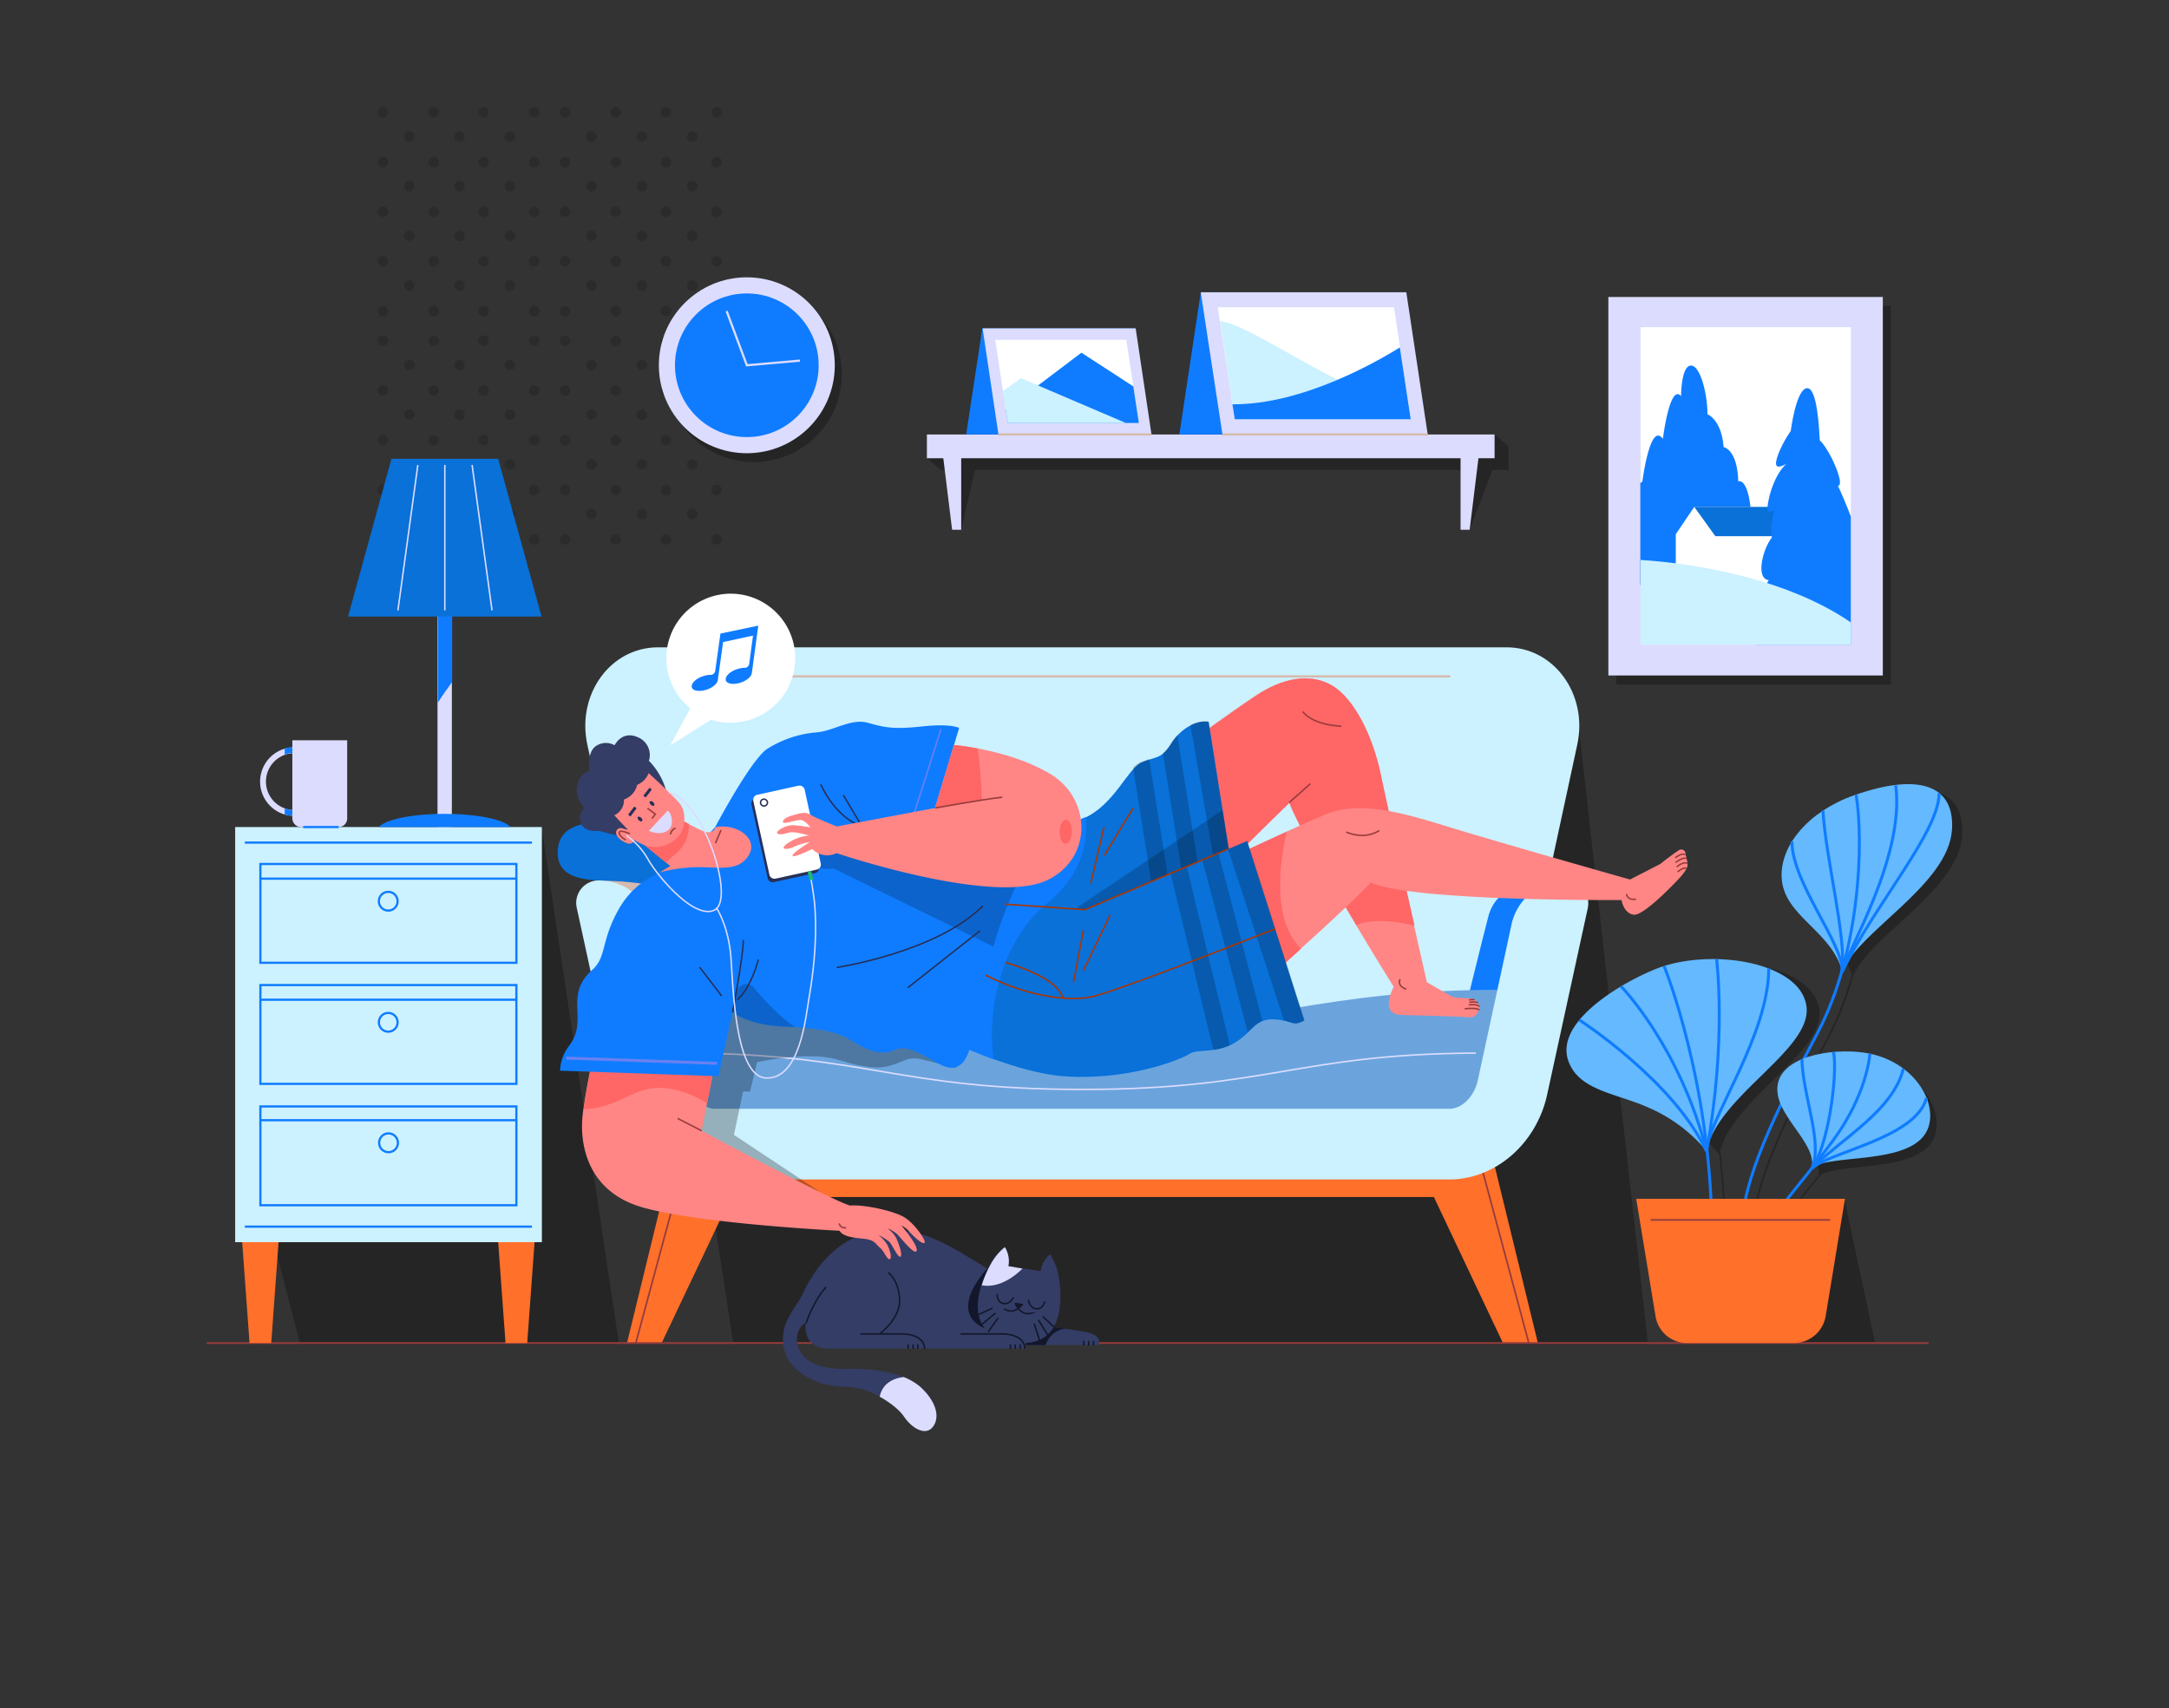 <svg id="Calque_1" data-name="Calque 1" xmlns="http://www.w3.org/2000/svg" viewBox="0 0 739.7 582.6"><rect x="0" y="0" width="739.7" height="582.6" fill="#333333" stroke="none"/><defs><style>.cls-2{opacity:.27}.cls-2,.cls-26{isolation:isolate}.cls-3{fill:#64b9ff}.cls-12,.cls-16,.cls-22,.cls-25,.cls-28,.cls-31,.cls-34,.cls-4,.cls-9{fill:none}.cls-16,.cls-4{stroke:#0f7cff}.cls-12,.cls-16,.cls-22,.cls-25,.cls-28,.cls-31,.cls-4,.cls-9{stroke-miterlimit:10}.cls-5{fill:#ccf1ff}.cls-6{fill:#0f7cff}.cls-8{fill:#ff702b}.cls-25,.cls-9{stroke:#963c3c}.cls-9{stroke-width:.57px}.cls-34{stroke:#dcdcff}.cls-12{stroke:#d6baad}.cls-12,.cls-16{stroke-width:.75px}.cls-13{fill:#0971d8}.cls-14{fill:#fff}.cls-17{fill:#dcdcff}.cls-20{fill:#333d66}.cls-21{fill:#13172b}.cls-22{stroke:#13172b}.cls-22,.cls-25,.cls-28,.cls-31{stroke-width:.5px}.cls-23{fill:#ff8685}.cls-24{fill:#f66}.cls-26,.cls-27{opacity:.2}.cls-28{stroke:#ad3400}.cls-30{fill:#262f57}.cls-31{stroke:#262f57}.cls-34{stroke-width:.49px;stroke-linecap:round;stroke-linejoin:round}</style></defs><g style="opacity:.16"><path d="M182.2 118a1.8 1.8 0 1 0-1.8-1.8 1.73 1.73 0 0 0 1.8 1.8Zm0 17a1.8 1.8 0 1 0-1.8-1.8 1.79 1.79 0 0 0 1.8 1.8Zm0 16.9a1.8 1.8 0 1 0-1.8-1.8 1.79 1.79 0 0 0 1.8 1.8Zm0 17a1.8 1.8 0 1 0-1.8-1.8 1.79 1.79 0 0 0 1.8 1.8Zm0 16.9a1.8 1.8 0 1 0-1.8-1.8 1.79 1.79 0 0 0 1.8 1.8Zm-8.3-59.5a1.8 1.8 0 1 0-1.8-1.8 1.79 1.79 0 0 0 1.8 1.8Zm0 16.9a1.8 1.8 0 1 0-1.8-1.8 1.79 1.79 0 0 0 1.8 1.8Zm0 17a1.8 1.8 0 1 0-1.8-1.8 1.79 1.79 0 0 0 1.8 1.8Zm0 16.9a1.8 1.8 0 1 0-1.8-1.8 1.79 1.79 0 0 0 1.8 1.8Zm-9-59.1a1.8 1.8 0 1 0-1.8-1.8 1.73 1.73 0 0 0 1.8 1.8Zm0 17a1.8 1.8 0 1 0-1.8-1.8 1.79 1.79 0 0 0 1.8 1.8Zm0 16.9a1.8 1.8 0 1 0-1.8-1.8 1.79 1.79 0 0 0 1.8 1.8Zm0 17a1.8 1.8 0 1 0-1.8-1.8 1.79 1.79 0 0 0 1.8 1.8Zm0 16.9a1.8 1.8 0 1 0-1.8-1.8 1.79 1.79 0 0 0 1.8 1.8Z"/><circle cx="156.7" cy="124.5" r="1.8"/><circle cx="156.7" cy="141.5" r="1.8"/><circle cx="156.7" cy="158.4" r="1.8"/><path d="M156.7 177.1a1.8 1.8 0 1 0-1.8-1.8 1.79 1.79 0 0 0 1.8 1.8Z"/><circle cx="147.9" cy="116.3" r="1.8"/><circle cx="147.9" cy="133.2" r="1.8"/><circle cx="147.9" cy="150.2" r="1.8"/><path d="M147.9 168.9a1.8 1.8 0 1 0-1.8-1.8 1.79 1.79 0 0 0 1.8 1.8Zm0 16.9a1.8 1.8 0 1 0-1.8-1.8 1.79 1.79 0 0 0 1.8 1.8Zm-8.3-59.5a1.8 1.8 0 1 0-1.8-1.8 1.79 1.79 0 0 0 1.8 1.8Zm0 16.9a1.8 1.8 0 1 0-1.8-1.8 1.79 1.79 0 0 0 1.8 1.8Zm0 17a1.8 1.8 0 1 0-1.8-1.8 1.79 1.79 0 0 0 1.8 1.8Zm0 16.9a1.8 1.8 0 1 0-1.8-1.8 1.79 1.79 0 0 0 1.8 1.8Zm-9-59.1a1.8 1.8 0 1 0-1.8-1.8 1.79 1.79 0 0 0 1.8 1.8Zm0 17a1.8 1.8 0 1 0-1.8-1.8 1.79 1.79 0 0 0 1.8 1.8Zm0 16.9a1.8 1.8 0 1 0-1.8-1.8 1.79 1.79 0 0 0 1.8 1.8Zm0 17a1.8 1.8 0 1 0-1.8-1.8 1.79 1.79 0 0 0 1.8 1.8Zm0 16.9a1.8 1.8 0 1 0-1.8-1.8 1.79 1.79 0 0 0 1.8 1.8ZM244.4 118a1.8 1.8 0 1 0-1.8-1.8 1.68 1.68 0 0 0 1.8 1.8Zm0 17a1.8 1.8 0 1 0-1.8-1.8 1.73 1.73 0 0 0 1.8 1.8Zm0 16.9a1.8 1.8 0 1 0-1.8-1.8 1.73 1.73 0 0 0 1.8 1.8Zm0 17a1.8 1.8 0 1 0-1.8-1.8 1.79 1.79 0 0 0 1.8 1.8Zm0 16.9a1.8 1.8 0 1 0-1.8-1.8 1.73 1.73 0 0 0 1.8 1.8Zm-8.3-59.5a1.8 1.8 0 1 0-1.8-1.8 1.79 1.79 0 0 0 1.8 1.8Zm0 16.9a1.8 1.8 0 1 0-1.8-1.8 1.79 1.79 0 0 0 1.8 1.8Zm0 17a1.8 1.8 0 1 0-1.8-1.8 1.79 1.79 0 0 0 1.8 1.8Zm0 16.9a1.8 1.8 0 1 0-1.8-1.8 1.79 1.79 0 0 0 1.8 1.8Zm-9-59.1a1.8 1.8 0 1 0-1.8-1.8 1.79 1.79 0 0 0 1.8 1.8Zm0 17a1.8 1.8 0 1 0-1.8-1.8 1.79 1.79 0 0 0 1.8 1.8Zm0 16.9a1.8 1.8 0 1 0-1.8-1.8 1.79 1.79 0 0 0 1.8 1.8Zm0 17a1.8 1.8 0 1 0-1.8-1.8 1.79 1.79 0 0 0 1.8 1.8Zm0 16.9a1.8 1.8 0 1 0-1.8-1.8 1.79 1.79 0 0 0 1.8 1.8Z"/><circle cx="218.9" cy="124.5" r="1.8"/><circle cx="218.9" cy="141.5" r="1.8"/><circle cx="218.9" cy="158.4" r="1.8"/><path d="M218.9 177.1a1.8 1.8 0 1 0-1.8-1.8 1.73 1.73 0 0 0 1.8 1.8Z"/><circle cx="210" cy="116.3" r="1.8"/><circle cx="210" cy="133.2" r="1.8"/><circle cx="210" cy="150.2" r="1.8"/><path d="M210 168.9a1.8 1.8 0 1 0-1.8-1.8 1.79 1.79 0 0 0 1.8 1.8Zm0 16.9a1.8 1.8 0 1 0-1.8-1.8 1.79 1.79 0 0 0 1.8 1.8Zm-8.3-59.5a1.8 1.8 0 1 0-1.8-1.8 1.79 1.79 0 0 0 1.8 1.8Zm0 16.9a1.8 1.8 0 1 0-1.8-1.8 1.79 1.79 0 0 0 1.8 1.8Zm0 17a1.8 1.8 0 1 0-1.8-1.8 1.79 1.79 0 0 0 1.8 1.8Zm0 16.9a1.8 1.8 0 1 0-1.8-1.8 1.79 1.79 0 0 0 1.8 1.8Zm-9-59.1a1.8 1.8 0 1 0-1.8-1.8 1.73 1.73 0 0 0 1.8 1.8Zm0 17a1.8 1.8 0 1 0-1.8-1.8 1.79 1.79 0 0 0 1.8 1.8Zm0 16.9a1.8 1.8 0 1 0-1.8-1.8 1.79 1.79 0 0 0 1.8 1.8Zm0 17a1.8 1.8 0 1 0-1.8-1.8 1.79 1.79 0 0 0 1.8 1.8Zm0 16.9a1.8 1.8 0 1 0-1.8-1.8 1.79 1.79 0 0 0 1.8 1.8ZM182.2 40.1a1.8 1.8 0 1 0-1.8-1.8 1.79 1.79 0 0 0 1.8 1.8Zm0 17a1.8 1.8 0 1 0-1.8-1.8 1.79 1.79 0 0 0 1.8 1.8Zm0 16.9a1.8 1.8 0 1 0-1.8-1.8 1.79 1.79 0 0 0 1.8 1.8Zm0 16.9a1.8 1.8 0 1 0-1.8-1.8 1.79 1.79 0 0 0 1.8 1.8Zm0 17a1.8 1.8 0 1 0-1.8-1.8 1.79 1.79 0 0 0 1.8 1.8Zm-8.3-59.5a1.8 1.8 0 1 0-1.8-1.8 1.79 1.79 0 0 0 1.8 1.8Zm0 16.9a1.8 1.8 0 1 0-1.8-1.8 1.79 1.79 0 0 0 1.8 1.8Zm0 16.9a1.8 1.8 0 1 0-1.8-1.8 1.79 1.79 0 0 0 1.8 1.8Zm0 17a1.8 1.8 0 1 0-1.8-1.8 1.79 1.79 0 0 0 1.8 1.8Zm-9-59.1a1.8 1.8 0 1 0-1.8-1.8 1.79 1.79 0 0 0 1.8 1.8Zm0 17a1.8 1.8 0 1 0-1.8-1.8 1.79 1.79 0 0 0 1.8 1.8Zm0 16.9a1.8 1.8 0 1 0-1.8-1.8 1.79 1.79 0 0 0 1.8 1.8Zm0 16.9a1.8 1.8 0 1 0-1.8-1.8 1.79 1.79 0 0 0 1.8 1.8Zm0 17a1.8 1.8 0 1 0-1.8-1.8 1.79 1.79 0 0 0 1.8 1.8Z"/><circle cx="156.7" cy="46.6" r="1.8"/><circle cx="156.7" cy="63.5" r="1.8"/><circle cx="156.7" cy="80.5" r="1.8"/><path d="M156.7 99.2a1.8 1.8 0 1 0-1.8-1.8 1.79 1.79 0 0 0 1.8 1.8Z"/><circle cx="147.9" cy="38.3" r="1.8"/><circle cx="147.9" cy="55.3" r="1.8"/><circle cx="147.9" cy="72.2" r="1.8"/><path d="M147.9 90.9a1.8 1.8 0 1 0-1.8-1.8 1.79 1.79 0 0 0 1.8 1.8Zm0 17a1.8 1.8 0 1 0-1.8-1.8 1.79 1.79 0 0 0 1.8 1.8Zm-8.3-59.5a1.8 1.8 0 1 0-1.8-1.8 1.79 1.79 0 0 0 1.8 1.8Zm0 16.9a1.8 1.8 0 1 0-1.8-1.8 1.86 1.86 0 0 0 1.8 1.8Zm0 16.9a1.8 1.8 0 1 0-1.8-1.8 1.79 1.79 0 0 0 1.8 1.8Zm0 17a1.8 1.8 0 1 0-1.8-1.8 1.79 1.79 0 0 0 1.8 1.8Zm-9-59.1a1.8 1.8 0 1 0-1.8-1.8 1.86 1.86 0 0 0 1.8 1.8Zm0 17a1.8 1.8 0 1 0-1.8-1.8 1.86 1.86 0 0 0 1.8 1.8Zm0 16.9a1.8 1.8 0 1 0-1.8-1.8 1.79 1.79 0 0 0 1.8 1.8Zm0 16.9a1.8 1.8 0 1 0-1.8-1.8 1.79 1.79 0 0 0 1.8 1.8Zm0 17a1.8 1.8 0 1 0-1.8-1.8 1.79 1.79 0 0 0 1.8 1.8Zm113.8-67.8a1.8 1.8 0 1 0-1.8-1.8 1.73 1.73 0 0 0 1.8 1.8Zm0 17a1.8 1.8 0 1 0-1.8-1.8 1.73 1.73 0 0 0 1.8 1.8Zm0 16.9a1.8 1.8 0 1 0-1.8-1.8 1.73 1.73 0 0 0 1.8 1.8Zm0 16.9a1.8 1.8 0 1 0-1.8-1.8 1.79 1.79 0 0 0 1.8 1.8Zm0 17a1.8 1.8 0 1 0-1.8-1.8 1.73 1.73 0 0 0 1.8 1.8Zm-8.3-59.5a1.8 1.8 0 1 0-1.8-1.8 1.79 1.79 0 0 0 1.8 1.8Zm0 16.9a1.8 1.8 0 1 0-1.8-1.8 1.86 1.86 0 0 0 1.8 1.8Zm0 16.9a1.8 1.8 0 1 0-1.8-1.8 1.79 1.79 0 0 0 1.8 1.8Zm0 17a1.8 1.8 0 1 0-1.8-1.8 1.79 1.79 0 0 0 1.8 1.8Zm-9-59.1a1.8 1.8 0 1 0-1.8-1.8 1.86 1.86 0 0 0 1.8 1.8Zm0 17a1.8 1.8 0 1 0-1.8-1.8 1.86 1.86 0 0 0 1.8 1.8Zm0 16.9a1.8 1.8 0 1 0-1.8-1.8 1.79 1.79 0 0 0 1.8 1.8Zm0 16.9a1.8 1.8 0 1 0-1.8-1.8 1.79 1.79 0 0 0 1.8 1.8Zm0 17a1.8 1.8 0 1 0-1.8-1.8 1.79 1.79 0 0 0 1.8 1.8Z"/><circle cx="218.9" cy="46.6" r="1.8"/><circle cx="218.9" cy="63.5" r="1.8"/><circle cx="218.9" cy="80.5" r="1.8"/><path d="M218.9 99.2a1.8 1.8 0 1 0-1.8-1.8 1.73 1.73 0 0 0 1.8 1.8Z"/><circle cx="210" cy="38.3" r="1.8"/><circle cx="210" cy="55.3" r="1.8"/><circle cx="210" cy="72.2" r="1.8"/><path d="M210 90.9a1.8 1.8 0 1 0-1.8-1.8 1.79 1.79 0 0 0 1.8 1.8Zm0 17a1.8 1.8 0 1 0-1.8-1.8 1.79 1.79 0 0 0 1.8 1.8Zm-8.3-59.5a1.8 1.8 0 1 0-1.8-1.8 1.79 1.79 0 0 0 1.8 1.8Zm0 16.9a1.8 1.8 0 1 0-1.8-1.8 1.79 1.79 0 0 0 1.8 1.8Zm0 16.9a1.8 1.8 0 1 0-1.8-1.8 1.79 1.79 0 0 0 1.8 1.8Zm0 17a1.8 1.8 0 1 0-1.8-1.8 1.79 1.79 0 0 0 1.8 1.8Zm-9-59.1a1.8 1.8 0 1 0-1.8-1.8 1.79 1.79 0 0 0 1.8 1.8Zm0 17a1.8 1.8 0 1 0-1.8-1.8 1.79 1.79 0 0 0 1.8 1.8Zm0 16.9a1.8 1.8 0 1 0-1.8-1.8 1.79 1.79 0 0 0 1.8 1.8Zm0 16.9a1.8 1.8 0 1 0-1.8-1.8 1.79 1.79 0 0 0 1.8 1.8Zm0 17a1.8 1.8 0 1 0-1.8-1.8 1.79 1.79 0 0 0 1.8 1.8Z"/></g><path class="cls-2" d="M514.5 160.3H320.9l-4.8-4 193.7-8.1 4.7 4.1v8z"/><path class="cls-2" d="M327.8 180.7h-3.1l1.8-20.4h6l-4.7 20.4zm170.3 0h3.1l7.8-20.4h-6.1l-4.8 20.4zM629 408.9l10.5 49.3H594l35-49.3zm7.5-136.1h-.3v.1c-.2.1-.4.1-.5.2-15.5 5.5-25.1 17.1-24.7 28 .6 13 16.5 18 20.5 31.4a112.37 112.37 0 0 1-8.5 21.7c-15.8 29.7-25.6 51.2-25.6 66.7h.6c0-15.4 9.8-36.8 25.5-66.4a108.32 108.32 0 0 0 8.6-21.9c5.9-13.5 36-29.2 37.1-47.8.8-15.1-11.1-19.4-32.7-12Z"/><path class="cls-3" d="M632.2 271.3c22.1-7.8 34.4-3.6 33.5 11.6-1.1 19-32.4 35-37.4 48.6-3.6-14.1-20.2-19-20.7-32.3-.5-10.8 9.1-22.4 24.6-27.9Z"/><path class="cls-4" d="M628.2 331.6c1.6-11.8-5.6-38.7-6.5-55.1"/><path class="cls-4" d="M628.2 331.6c.9-9.2-17.1-30.3-17.1-44.6"/><path class="cls-4" d="M646.5 267.9c3.2 24.3-16.7 56.7-18.3 63.7"/><path class="cls-4" d="M661.3 270.6c0 13.3-22.6 38.7-33.1 61"/><path class="cls-4" d="M633 271.1c2.6 15.9 1.5 53.7-13.3 81.5s-25.6 50.4-25.6 66.5"/><path class="cls-2" d="m184.7 282.1 26.4 176.3H102.3l-10.2-39.6 92.6-136.7zm352.8-42.5L562 458.4H250.1l-15.2-99.2 302.6-119.6z"/><path class="cls-5" d="M516.9 351.4H221.4L200.3 254c-3.7-17.2 7.9-33.2 24.1-33.2h289.4c16.2 0 27.8 16 24.1 33.2Z"/><path class="cls-6" d="M499.8 343.8s5.9-24.1 7.8-31.3c2.9-10.9 15.4-13.1 26.3-12.2l-11.7 43.4h-22.4Z"/><path d="M239.1 343.8s-5.9-24.1-7.8-31.3c-2.9-10.9-15.4-13.1-26.3-12.2l11.7 43.4h22.4Z" style="fill:#d6baad"/><path class="cls-8" d="m508.8 393.9 15.7 64.3h-11.9l-30.4-64.3h26.6z"/><path class="cls-9" d="M521.4 458.2 505 397.1"/><path class="cls-8" d="m229.5 393.9-15.7 64.3h11.8l30.5-64.3h-26.6z"/><path class="cls-9" d="m216.8 458.2 16.5-61.1"/><path class="cls-8" d="M244 393.9h250.3v14.4H244z"/><path d="M369.1 350c-67.4 0-77.7-12.4-144.1-12.4l5.6 43.2h277l5.6-43.2c-66.3 0-76.6 12.4-144.1 12.4Z" style="fill:#6ba4dd"/><path d="M503.3 359.2c-60.6.3-71 12.4-134.2 12.4s-73.5-12-134.2-12.4" style="stroke-width:.51px;stroke:#dcdcff;stroke-miterlimit:10;fill:none"/><path class="cls-12" d="M231.3 230.7h263.3"/><path class="cls-5" d="M533.9 300.4a18.92 18.92 0 0 0-18.4 14.8L504 368.4c-1.2 5.6-5.4 9.8-9.7 9.8H243.9c-4.3 0-8.4-4.2-9.7-9.8l-11.6-53.3a18.84 18.84 0 0 0-18.4-14.8 7.68 7.68 0 0 0-7.5 9.4l13.9 63.8c3.6 16.7 17.6 28.8 33.3 28.8h250.4c15.6 0 29.6-12.1 33.3-28.8l13.9-63.8a7.75 7.75 0 0 0-7.6-9.3Z"/><path class="cls-13" d="M206.4 280.6c-10.6-.4-15.9 2.9-16.2 9.5s3.8 9.8 14 10.2c13.4.5 35.3 1.1 37.8 19.5l15 .5s-.4-10.1-8.7-24.1c-8.1-13.9-34.3-15.3-41.9-15.6Z"/><path class="cls-2" d="m279.7 406.6-29.4-19.5 3.1-14.8h2.4l2.4-10s17-3.8 26.9-1c6.5 1.9 12.3 3.6 17.6 2.4s6.6-3.5 11.4-2.4 12.1 3.1 12.1 3.1l-12-16.2-69.1-9-7.9 55Z"/><path class="cls-14" d="M249.2 202.5a22 22 0 0 0-13.8 39.1l-6.8 12.6 13.9-8.7a21.32 21.32 0 0 0 6.7 1 22 22 0 0 0 0-44Z"/><path class="cls-6" d="m245.7 216.1-1.8 12.8a1.6 1.6 0 0 1-1.5 1.3 5.24 5.24 0 0 0-1.7.2c-2.5.5-4.6 2.1-4.8 3.5s1.6 2.1 4.1 1.6 4.6-2.1 4.8-3.5l1.8-13 10.2-2.2-1.3 9.7a1.6 1.6 0 0 1-1.5 1.3 5.24 5.24 0 0 0-1.7.2c-2.5.5-4.6 2.1-4.8 3.5s1.6 2.1 4.1 1.6 4.6-2.1 4.8-3.5l2.2-16.2Z"/><path style="stroke-width:.6px;stroke:#963c3c;stroke-miterlimit:10;fill:none" d="M70.5 458.1h587.2"/><path class="cls-5" d="M80.2 282.1h104.6v141.6H80.2z"/><path class="cls-8" d="M92.5 458.1h-7.4l-2.5-34.4H95l-2.5 34.4zm87.3 0h-7.4l-2.5-34.4h12.4l-2.5 34.4z"/><path class="cls-16" d="M83.5 287.4h97.9m-97.9 131h97.9M88.8 294.7h87.3v33.7H88.8zm0 41.3h87.3v33.7H88.8zm0 41.4h87.3v33.7H88.8zm0-77.7h87.3"/><circle class="cls-16" cx="132.4" cy="307.4" r="3.2"/><path class="cls-16" d="M88.8 341h87.3"/><circle class="cls-16" cx="132.4" cy="348.7" r="3.2"/><path class="cls-16" d="M88.8 382.1h87.3m-40.4 7.7a3.2 3.2 0 1 1-3.2-3.2 3.22 3.22 0 0 1 3.2 3.2Z"/><path class="cls-17" d="M149.2 204.8h4.9v77.3h-4.9z"/><path class="cls-6" d="M154.2 232.6v-27.8h-4.9v34.9c1.6-2.5 3.3-4.9 4.9-7.1Zm-25 49.5h44.9c-2.3-2.6-11.5-4.5-22.5-4.5s-20.1 1.9-22.4 4.5Z"/><path class="cls-13" d="m118.7 210.3 14.8-53.8h36.4l14.8 53.8h-66z"/><path d="m142.5 158.6-6.8 49.6m16-49.6v49.6m9.3-49.6 6.8 49.6" style="stroke-width:.5px;stroke:#dcdcff;stroke-miterlimit:10;fill:none"/><path class="cls-2" d="M620.5 344.8c-1.4-14.6-29.4-20-48.3-14.2l-.3.1c-9 2.8-37.7 17.4-32.7 32.2 3.5 10.3 16.1 11.1 27.4 16.1a54.1 54.1 0 0 1 19.7 14.7 248.57 248.57 0 0 1 1.6 26.6h.6a268.87 268.87 0 0 0-1.8-27.9c5-18.1 35.2-33.3 33.8-47.6Z"/><path class="cls-3" d="M567.5 329.5c18.9-5.9 47.1-.6 48.6 14.1s-30.4 30.3-34.1 49a53 53 0 0 0-19.8-14.8c-11.2-5-23.9-5.8-27.4-16.1-5-14.8 23.7-29.4 32.7-32.2Z"/><path class="cls-4" d="M552.8 336.4s19.9 20.3 29.2 56.1"/><path class="cls-4" d="M538.6 347.9s32.2 20.8 43.3 44.7m3.5-65.5s3.6 27.6-3.4 65.5"/><path class="cls-4" d="M603.2 330.3c0 22.7-20.1 50.6-21.3 62.2"/><path class="cls-4" d="M567.5 329.5s15.8 38.7 16.3 89.6"/><path class="cls-2" d="m640.2 362.4-.3-.1c-10.4-2.2-29.4 0-31.4 10.3-1.9 10.1 13 19.6 11.7 28.2-1.7 2.2-3.3 4.1-4.8 6-5.2 6.5-9 11.1-11.7 16.6l.5.2c2.7-5.4 6.4-10.1 11.6-16.5 1.6-2 3.3-4 5.1-6.4 7-4.2 33.1-.7 38.5-12.3 4.1-8.5-3.7-22.6-19.2-26Z"/><path class="cls-3" d="M637.7 359.4c15.7 3.3 23.6 17.5 19.5 26.2-5.7 12.1-33.9 7.8-39.4 12.9 2.2-8.8-13.5-18.5-11.5-28.8s21-12.5 31.4-10.3Z"/><path class="cls-4" d="M617.8 398.5c5.6-7 9-31.8 7.5-39.7"/><path class="cls-4" d="M614.5 361.3c.4 13 7.3 28.6 3.4 37.3"/><path class="cls-4" d="M649.1 364.5c-3.4 14.2-20.9 23.8-31.2 34"/><path class="cls-4" d="M657 374.5c-3.6 13.8-33.7 18.5-39.1 24.1"/><path class="cls-4" d="M637.7 359.4s-.8 13.7-12.7 29.8-18.9 22.7-23.3 31.5"/><path class="cls-8" d="M611.8 458.1h-36.5a10.85 10.85 0 0 1-10.7-9.1l-6.6-40.1h71.2l-6.6 40.1a11 11 0 0 1-10.8 9.1Z"/><path class="cls-9" d="M562.9 416.1h61.2"/><circle class="cls-2" cx="257.09" cy="127.63" r="30"/><path class="cls-2" d="M551.2 104.4h93.6v129.1h-93.6z"/><path class="cls-17" d="M548.5 101.3h93.6v129.1h-93.6z"/><path class="cls-14" d="M559.5 111.6h71.7v108.3h-71.7z"/><path class="cls-6" d="M592.8 164.2c-.3-11-5-11.7-5-11.7-.7-9.4-5.5-11.2-5.5-11.2 0-7.3-2.6-17-5.8-16.6s-3.2 10.4-3.2 10.4c-3.9-4.4-6.2 14.6-6.2 14.6-4.4-6.1-7 14.6-7 14.6a3 3 0 0 0-.7.5v34.8h37.4c2.8-38.7-4-35.4-4-35.4Z"/><path class="cls-14" d="M571.5 195.1v-12.9l6.3-9.3h30.3v29.7l-36.6-7.5z"/><path class="cls-13" d="M608.1 182.9v-10h-30.3l7.2 10h23.1z"/><path class="cls-6" d="M631.2 219.9v-43.7c-1.6-4.3-3.5-8.6-4.4-10.5 2.6 0-2.7-12.3-6.2-15.5-.2-3.5-.8-17.9-4.3-17.8-3.8.2-5.6 14.6-5.6 14.6-2.9 4.1-5.3 9.6-5 11.4s3.5-.2 3.5-.2c-5 4.6-6.8 14.6-6.4 15.8s2.4 0 2.4 0-2 6.1-.9 9.3c-3 3.6-5.8 14-1.1 14.6-4.3 6.5-6.1 14.3-.5 12.6-2.3 2.4-3.5 6.7-4 9.4Z"/><path class="cls-5" d="M559.5 191v28.9h71.7v-7.6C606 195 569.7 191.6 559.5 191Z"/><path class="cls-17" d="M316.1 148.2h193.6v8.1H316.1zm11.7 32.5h-3.1l-3-24.4h6.1v24.4zm170.3 0h3.1l3-24.4h-6.1v24.4z"/><path class="cls-6" d="M329.5 148.2h52.3l5.4-36.2H335l-5.5 36.2z"/><path class="cls-17" d="M392.7 148.2h-52.2l-5.4-36.2h52.2l5.4 36.2z"/><path class="cls-14" d="M388.4 144.3h-44.7l-4.3-28.4h44.7l4.3 28.4z"/><path class="cls-6" d="m386.5 131.8-17.7-11.5-25.8 19.5.7 4.5h44.7l-1.9-12.5z"/><path class="cls-5" d="m342 133.4 6.2-4.4 35.8 15.3h-40.3l-1.7-10.9z"/><path class="cls-12" d="M392.7 148.2h-52.2"/><path class="cls-6" d="M402.2 148.2h70l7.3-48.5h-70l-7.3 48.5z"/><path class="cls-17" d="M486.9 148.2h-70l-7.4-48.5h70.1l7.3 48.5z"/><path class="cls-14" d="M481.1 143h-60l-5.8-38.2h60.1l5.7 38.2z"/><path class="cls-5" d="M421.1 143h60l-.7-4.9c-22.5-3.3-52.5-27-64.3-28.6Z"/><path class="cls-6" d="M477.4 118.5c-7.4 4.6-33.1 19.6-57.1 19.4l.8 5.1h60Z"/><path class="cls-12" d="M486.9 148.2h-70"/><path class="cls-17" d="M100.4 278.3a11.7 11.7 0 0 1 0-23.4v2a9.7 9.7 0 1 0 0 19.4Z"/><path class="cls-6" d="M100.4 276.3a8.81 8.81 0 0 1-3.3-.6v2.1a11.42 11.42 0 0 0 3.3.5Zm-3.3-18.9a8.81 8.81 0 0 1 3.3-.6v-2a12.57 12.57 0 0 0-3.3.5Z"/><path class="cls-17" d="M115.5 282.1h-12.8a3 3 0 0 1-3-3v-26.6h18.7v26.6a2.93 2.93 0 0 1-2.9 3Z"/><path class="cls-16" d="M103.4 282.1h12.1"/><circle class="cls-17" cx="254.69" cy="124.59" r="30"/><circle class="cls-6" cx="254.69" cy="124.59" r="24.5"/><path style="stroke-width:.75px;stroke:#dcdcff;stroke-miterlimit:10;fill:none" d="m247.8 106.1 6.9 18.5 18.1-1.6"/><path class="cls-20" d="M371 454.5c-4.5-1.1-19.9-2.7-19.9-2.7l-7.7-15.1s-7.3-4.4-14.8-8.9c-9-5.4-19.1-10.6-33.5-6.9-11.2 2.9-18.1 13.5-21.1 19.9s-8 9.8-6.8 18.4 11.9 13.9 20.7 13.8 17.7 6.2 20.5 10.1 7.4 6.8 9.9 3.4.9-8.7-4.5-13.5-16.4-6.4-25.2-6.1-16.7-2.8-16.8-9.8c-.1-4.5 3-5.9 3-5.9s-1.6 8.8 8.1 8.8h66.5a2.44 2.44 0 0 0 0-1.2h25.1c.1 0 1.8-3-3.5-4.3Z"/><path class="cls-21" d="M364.1 453.3c-3.8-.5-8.1-1-10.6-1.3l-4 6.8h7.1c.9-3.1 4.2-5.9 7.5-5.5Zm-27.4-20.6s-18.1 18.7 5.9 22.2Z"/><path class="cls-22" d="M347.9 458.6v1.5m-1.7-1.5v1.5m-1.6-1.5v1.5m-31.6-1.5v1.5m-1.6-1.5v1.5m-1.7-1.5v1.5m63.2-2.7v1.5m-1.6-1.5v1.5m-1.7-1.5v1.5M300 455s6.8-5.1 6.8-11.2-3.2-9.4-3.9-9.7m-28 17.2s2.4-7.4 6.8-12.3"/><path class="cls-17" d="M313.8 473a20.21 20.21 0 0 0-5.6-3.3c-3.4.4-7.2 2-8.2 6.7 3.8 2.1 6.9 4.7 8.3 6.8 2.7 4 7.4 6.8 9.9 3.4s.9-8.8-4.4-13.6Z"/><path class="cls-20" d="M360.9 434.6a20.4 20.4 0 0 0-2.8-6.8 9.12 9.12 0 0 0-3.2 5.8l-11.1-1.8a9.15 9.15 0 0 0-1.2-6.5 18.77 18.77 0 0 0-4.7 5.6s-13.9 23.5 7.5 26.9 15.5-23.2 15.5-23.2Z"/><path class="cls-22" d="M340.1 441.3s-.3 2.9 2.1 3.3 3.4-2.1 3.4-2.1m10.7 1.4s-.6 2.9-3 2.5-2.6-3.1-2.6-3.1"/><path class="cls-21" d="m346 444.3 3 .5s-.7 1.6-1.8 1.4-1.2-1.9-1.2-1.9Z"/><path class="cls-22" d="M342.4 446.4a3.92 3.92 0 0 0 4.9-.2m4.5 1.7a3.84 3.84 0 0 1-4.5-1.7m-8.8 0-4.8 2.2m5.8-.5-4.6 3.8m5.5-2.2-3.4 4.8m18.6-5.3 3.8 3.6m-5.3-2.4 3.2 5.1m-4.6-3.8 1.8 5.6"/><path class="cls-17" d="m348.7 432.7-4.8-.8a9.15 9.15 0 0 0-1.2-6.5 18.77 18.77 0 0 0-4.7 5.6 38.29 38.29 0 0 0-3.2 7.4c6.1 1.1 11.5-3.3 13.9-5.7Z"/><path class="cls-22" d="M327.6 455h14.1c5.7 0 7.9 2.7 7.8 5.1m-56.1-5.1h14.1c5.7 0 7.9 2.7 7.8 5.1"/><path class="cls-23" d="M406.9 252.3s12.6-9.3 21.4-15.1 18.1-7.9 25.8-3.5 14.1 17.4 16.8 30.8 15.7 70.5 15.7 70.5 5.4 3.2 8.2 4.7 7.7-.2 9.1 2.3-.5 5.1-2.5 5c-3.2-.3-15.5-.6-23.4-.8s-2.7-9.6-2.7-9.6-29.5-47.2-35.7-62.8c-5.4 5.1-28 27.7-28 27.7Z"/><path class="cls-24" d="M471 264.6c-2.7-13.4-9.2-26.4-16.8-30.8s-17-2.4-25.8 3.5-21.4 15.1-21.4 15.1l4.8 49.1s22.6-22.6 28-27.7c3.4 8.7 14.1 27.1 22.8 41.7 5.6-2.3 13.8-1.2 19.8.2-4.1-17.9-9.7-42.9-11.4-51.1Z"/><path class="cls-25" d="m439.7 273.7 7.2-6.4m-2.6-24.6s2.6 4.4 13.1 5m20.1 86.3s-1.3 2.2 2.1 3.4m19.9 6.7s4-.5 5 .4m-3.6-1.7s2.5-.5 3.6.5m-3.3-1.4a5.72 5.72 0 0 1 2.9.1m-3.1-.9a5.38 5.38 0 0 1 1.9-.1"/><path class="cls-13" d="m412.2 246.2 8.8 55.7s-25.2 29.5-44.9 31.5-39.8-5.6-39.8-5.6l8.5-32.6s14.2-11.6 24.6-16c10.6-4.5 15.2-17.2 20-19.2s6.6-1 9.9-6.2c3.3-5.4 8.9-8.3 12.9-7.6Z"/><path class="cls-26" d="M416.3 306.9c2.9-3 4.6-5.1 4.6-5.1l-8.8-55.7a10 10 0 0 0-6.1 1.2Z"/><path class="cls-23" d="M423 291s18.5-8.8 29.1-13.2 23.4-1.5 40.8 3.9 63 18.3 63 18.3l10.3-5.3s3.5-2.8 6.2-4.6a1.48 1.48 0 0 1 2.4 1.4 11.56 11.56 0 0 1 .7 3.7c-.1 1.7-3.5 5.1-3.5 5.1s-11.3 12.1-14.8 11.7-4.2-5-4.2-5-72 .5-85.5-6c-6.2 6.9-32 29.9-32 29.9Z"/><path class="cls-25" d="M554.7 304.9s.1 2.3 3.2 1.8m-98.8-22.9s5.9 2.9 11.3-.5"/><path class="cls-24" d="M438.8 283.7c-8.2 3.7-15.8 7.3-15.8 7.3l12.5 40s3.5-3.1 8.2-7.4c-10-9.8-7.3-29.4-4.9-39.9Z"/><path class="cls-25" d="M572.1 297.4s2.2-1.9 3.1-1.1m-3.4-.6s2.3-2 3.6-1.2m-4-.3s2.7-2.1 3.7-1.3m-3.8-.3s2.2-1.8 3.4-1.1"/><path class="cls-26" d="m417 276.3-56.6 37.9 60.1-15.7-3.5-22.2z"/><path d="M391.9 258.9c-.7.2-1.5.5-2.5.9a9.27 9.27 0 0 0-3 2l10 62.5c1.8-1.3 3.6-2.6 5.3-4Zm19.4 53-9.8-61.1a15.1 15.1 0 0 0-2.2 2.8 14.37 14.37 0 0 1-2.7 3.3l9.5 59.8c1.9-1.7 3.6-3.3 5.2-4.8Z" class="cls-27"/><path class="cls-13" d="M327.4 356.7s19.9 9 34.2 10.3c22.2 2 41.2-5.6 44-7.5s9 0 15.3-3.7 7.1-8.5 13.7-8.1 6 2.7 10.2.4l-19.5-61.2-55.3 23.4-31.3-.1Z"/><path class="cls-26" d="m418.8 289.6 19.1 58.5c3.3.7 3.6 1.8 7-.1l-19.5-61.2Z"/><path d="m415.5 290.9-5.5 2.3 15.5 58.8c1.7-1.6 3.1-3.1 5-3.8Zm-1.7 67.2a17.61 17.61 0 0 0 5.6-1.6l-14.7-61-5.5 2.3Z" class="cls-27"/><path class="cls-28" d="M336.3 326.6s23.3 4.6 26.3 13.9m3.5-5.5 3.4-17.8m-.1 14 9.2-19.1"/><path class="cls-6" d="M370.2 278.7c-.2.1-.5.2-.7.3-10.5 4.5-24.6 16-24.6 16l-3.9 15.1h-2.1l-11.3 46.5s4.8 2.3 11.3 4.8c-2.4-15.4 1.8-40 18.2-53.3 13.5-11 13.8-23.7 13.1-29.4Z"/><path class="cls-28" d="M434.9 316.8s-54.8 21.8-63.1 23.3c-8.7 1.6-23.2-.7-37.4-8.4"/><path class="cls-23" d="m244.7 358.1-5.4 27.6s44.8 24 50.6 25.5c4.7-.4 14.9 1.8 18.5 4s7.5 8 6.9 8.7-3.5-1.9-5.3-3.9a8.5 8.5 0 0 0-2.6-2s5.8 6.8 5.2 8.6-5.1-4.1-6.7-5.7a12 12 0 0 0-3.2-1.9 10.35 10.35 0 0 1 2.9 3.2c.8 1.7 2.3 5.7 1.5 6.4s-2.8-4.1-3.9-5.1a22.12 22.12 0 0 0-3.7-2.3 13.2 13.2 0 0 1 3 3.2c1 1.8 1.8 4.9.9 5.1s-1.8-2.6-3.2-3.8-1.7-2.3-4-2.9-8.3-.3-9.9-3c0 0-48.4-2.4-67.6-8.1s-21-22.7-20-31.4 4.3-23.7 4.3-23.7Z"/><path class="cls-25" d="M286.2 417.3s.2 1.7 2.4 1.5m-49.3-33.1-8.2-4.2"/><path class="cls-24" d="M220.7 371.5c6.1-1.4 14.1.7 20.4 4.8l3.6-18.3-41.6-1.5s-2.8 13-4 21.8c9.4-.2 14.8-5.2 21.6-6.8Z"/><path class="cls-6" d="M225 297.5c-3.2 2-9.6 4.1-14.8 14.1s-3.5 15-8.2 19.2-5.4 8.3-5.1 14-.3 8.7-3.1 12.3a14.64 14.64 0 0 0-2.8 8.1l54 1.9 4.8-21.9s5 4.5 18.1 5 18.2 2.1 22.9 5 9.5 5.1 14.4 2.9 11.1 3.1 16.3 5.4 8.3-1.4 9.4-6.8 6-35 15.7-54.8l-30.1-18.3 10.6-35.3s-2.7-1.6-12.8-.5-13 .2-18.5-1.3-11.6 2.8-17.2 3.3a37.14 37.14 0 0 0-16.9 5.6c-5.6 3.6-17.8 26.7-17.8 26.7l-11.1 12.3Z"/><path style="stroke:#6a80f2;stroke-miterlimit:10;fill:none" d="m244.5 362.7-51.4-1.8"/><path class="cls-26" d="M271.2 350.3c-5.2-3.3-10.5-9.1-14.1-13.4a3.36 3.36 0 0 0-5.9 1.5l-1.4 6.8s5 4.5 18.1 5c1.2 0 2.3.1 3.3.1Zm75.5-48.4-30.1-18.3-40.8 1.6-.3 7.1s1.2 4.9 8.7 3.9l54.6 26.7a124.85 124.85 0 0 1 7.9-21Z"/><path class="cls-30" d="m278 297.8-14.1 3.1a1.8 1.8 0 0 1-2.1-1.3l-5.5-25.2a1.8 1.8 0 0 1 1.3-2.1l14.1-3.1a1.8 1.8 0 0 1 2.1 1.3l5.5 25.2a1.75 1.75 0 0 1-1.3 2.1Z"/><path class="cls-31" d="M285.4 330s33.9-5.1 49.8-21m-1 8.5-24.6 19.4m-59.8 8.3s3.6-18.2 3.7-24.6m-14.9 9.3 7.5 9.8m12.5-12.4s-2.1 9.1-7.2 13.8"/><path style="stroke:#6a80f2;stroke-width:.5px;stroke-miterlimit:10;fill:none" d="m320.9 248.7-11 34.6"/><path class="cls-31" d="M279.9 267.5s4 9.7 12.3 13.7m-4.6-10 6 10.1"/><path class="cls-14" d="m278.6 296.6-14.1 3.1a1.8 1.8 0 0 1-2.1-1.3l-5.5-25.2a1.8 1.8 0 0 1 1.3-2.1l14.1-3.1a1.8 1.8 0 0 1 2.1 1.3l5.5 25.2a1.75 1.75 0 0 1-1.3 2.1Z"/><path d="M261.7 273.5a1.18 1.18 0 1 1-1.4-.9 1.24 1.24 0 0 1 1.4.9Z" style="stroke-width:.49px;stroke:#262f57;stroke-miterlimit:10;fill:none"/><path class="cls-34" d="M276.5 299.4s1.1 5.8 1.4 9.9c.9 12.8-.9 24.6-2 31.1-1.2 7.2-3.2 27.7-14.6 27.3s-11.3-35.5-12.2-43c-1.2-9.8-4.7-14.9-4.7-14.9"/><path class="cls-23" d="m318.9 275.6 6.5-21.5s19.5 1.7 33.1 10.1 14.2 28.3-1.1 35.9c-18.3 9.1-72.1-9.1-72.1-9.1a7.18 7.18 0 0 1-8.3-1.4s-6.3 3.1-6.7 2.3 5.9-4.7 5.9-4.7a26.23 26.23 0 0 0-4.9 1.4c-1.3.7-3.3 1.3-4 .7s3.8-4 8.7-4.3c0 0-4.5-1.3-6.2-1.1s-4.2 1.3-4.8.2c-.3-.6 2.9-2.9 6.1-2.6s5.3.7 5.3.7-1.9-2.4-3.3-2.5-5.2 1.3-5.9.9.3-1.7 2.8-2.4 4.5-1.5 6.4-.3 9 4 9 4Z"/><path class="cls-24" d="M318.9 275.6s9.8-1.4 16-2.6c0 0-.5-11.5-1.5-17.7-4.8-.9-8.1-1.2-8.1-1.2Z"/><path class="cls-25" d="M318.9 275.6s14.8-2.7 22.9-3.7"/><path class="cls-24" d="M365.5 283.8c-.1 2.3-1 4.1-2.2 4s-1.9-1.9-1.9-4.2 1-4.1 2.2-4 2 2 1.9 4.2Z"/><path class="cls-20" d="M227.4 270.5a23.76 23.76 0 0 0-6.1-11 6.54 6.54 0 0 0-3.7-8c-5.5-2.5-8 2.7-8 2.7a6 6 0 0 0-6.4.3c-3.2 2.2-2.2 8.6-2.2 8.6s-2.9.2-4.1 4.5 2.3 8 2.3 8a4.62 4.62 0 0 0-1.3 4.5c.7 2.6 2.9 3.6 6.3 3.3l10.7 2.7 1-2.3-4.1-4.9 9.9-13.4Z"/><path class="cls-23" d="m217.9 286.7 10.7 8.7-3.7 2.2a52.82 52.82 0 0 1 12.5-1.8c7.2-.2 14.3 1.8 17.9-4s-4.3-11.2-11.4-9.6c0 0-.5 3.1-5 .9s-9.6-4.9-9.6-4.9Z"/><path class="cls-24" d="m217.9 286.7 9.2 7.5c2-2 5.9-4.5 7.1-8.3a12.53 12.53 0 0 0 .7-4.9c-3-1.5-5.5-2.9-5.5-2.9Z"/><path class="cls-25" d="m244 287.6 1.9-4.5"/><path class="cls-23" d="M221.2 263.7s7.7 7 10.4 10.1 2.2 8.9-.4 11.7-8 5.5-14.9 1a1.67 1.67 0 0 1-2.1 1.2c-1.7-.4-3.8-1.9-4.1-3.5a1.59 1.59 0 0 1 2-1.7l2.1.6-4.7-5a5.72 5.72 0 0 0 3.3-5.4 6.94 6.94 0 0 0 4.5-5 7 7 0 0 0 3.9-4Z"/><path class="cls-25" d="M214.8 284.4s-2.8-1.3-3.5-.7.9 2.2 2.1 2.8"/><path class="cls-17" d="m227.7 276.5-6.4 6.9s4 2 6.8-.4c1.7-1.6 1.2-5.4-.4-6.5Z"/><path class="cls-25" d="m220.8 275.7 2.7 2-1.2 1.5m6.3 5.4s.5-1.9 1.8-2.1"/><path class="cls-30" d="M218.6 278.9c.4.3.6.8.4 1.1s-.7.2-1.1-.2-.6-.8-.4-1.1.7-.1 1.1.2Zm4.1-5.3c.4.3.6.8.4 1.1s-.7.2-1.1-.2-.6-.8-.4-1.1a.83.83 0 0 1 1.1.2Z"/><path d="m214.6 278.2 2.1-2.8m3.1-3.7 2.1-2.7" style="stroke:#262f57;stroke-miterlimit:10;fill:none"/><path class="cls-34" d="M213.8 285.1a24.84 24.84 0 0 1 7.2 8c2.8 5.1 15.6 20.8 22.7 17.3s-3.6-37-15.4-40"/><path transform="rotate(-12.37 276.332 298.637)" style="fill:#1fb86c" d="M275.72 297.19h1.3v3h-1.3z"/><path class="cls-28" d="m342.8 308.4 27.2 1.9 48.8-20.7m-42.3-7.5-4.5 19.2m4.6-9.5 9.8-16.1"/></svg>